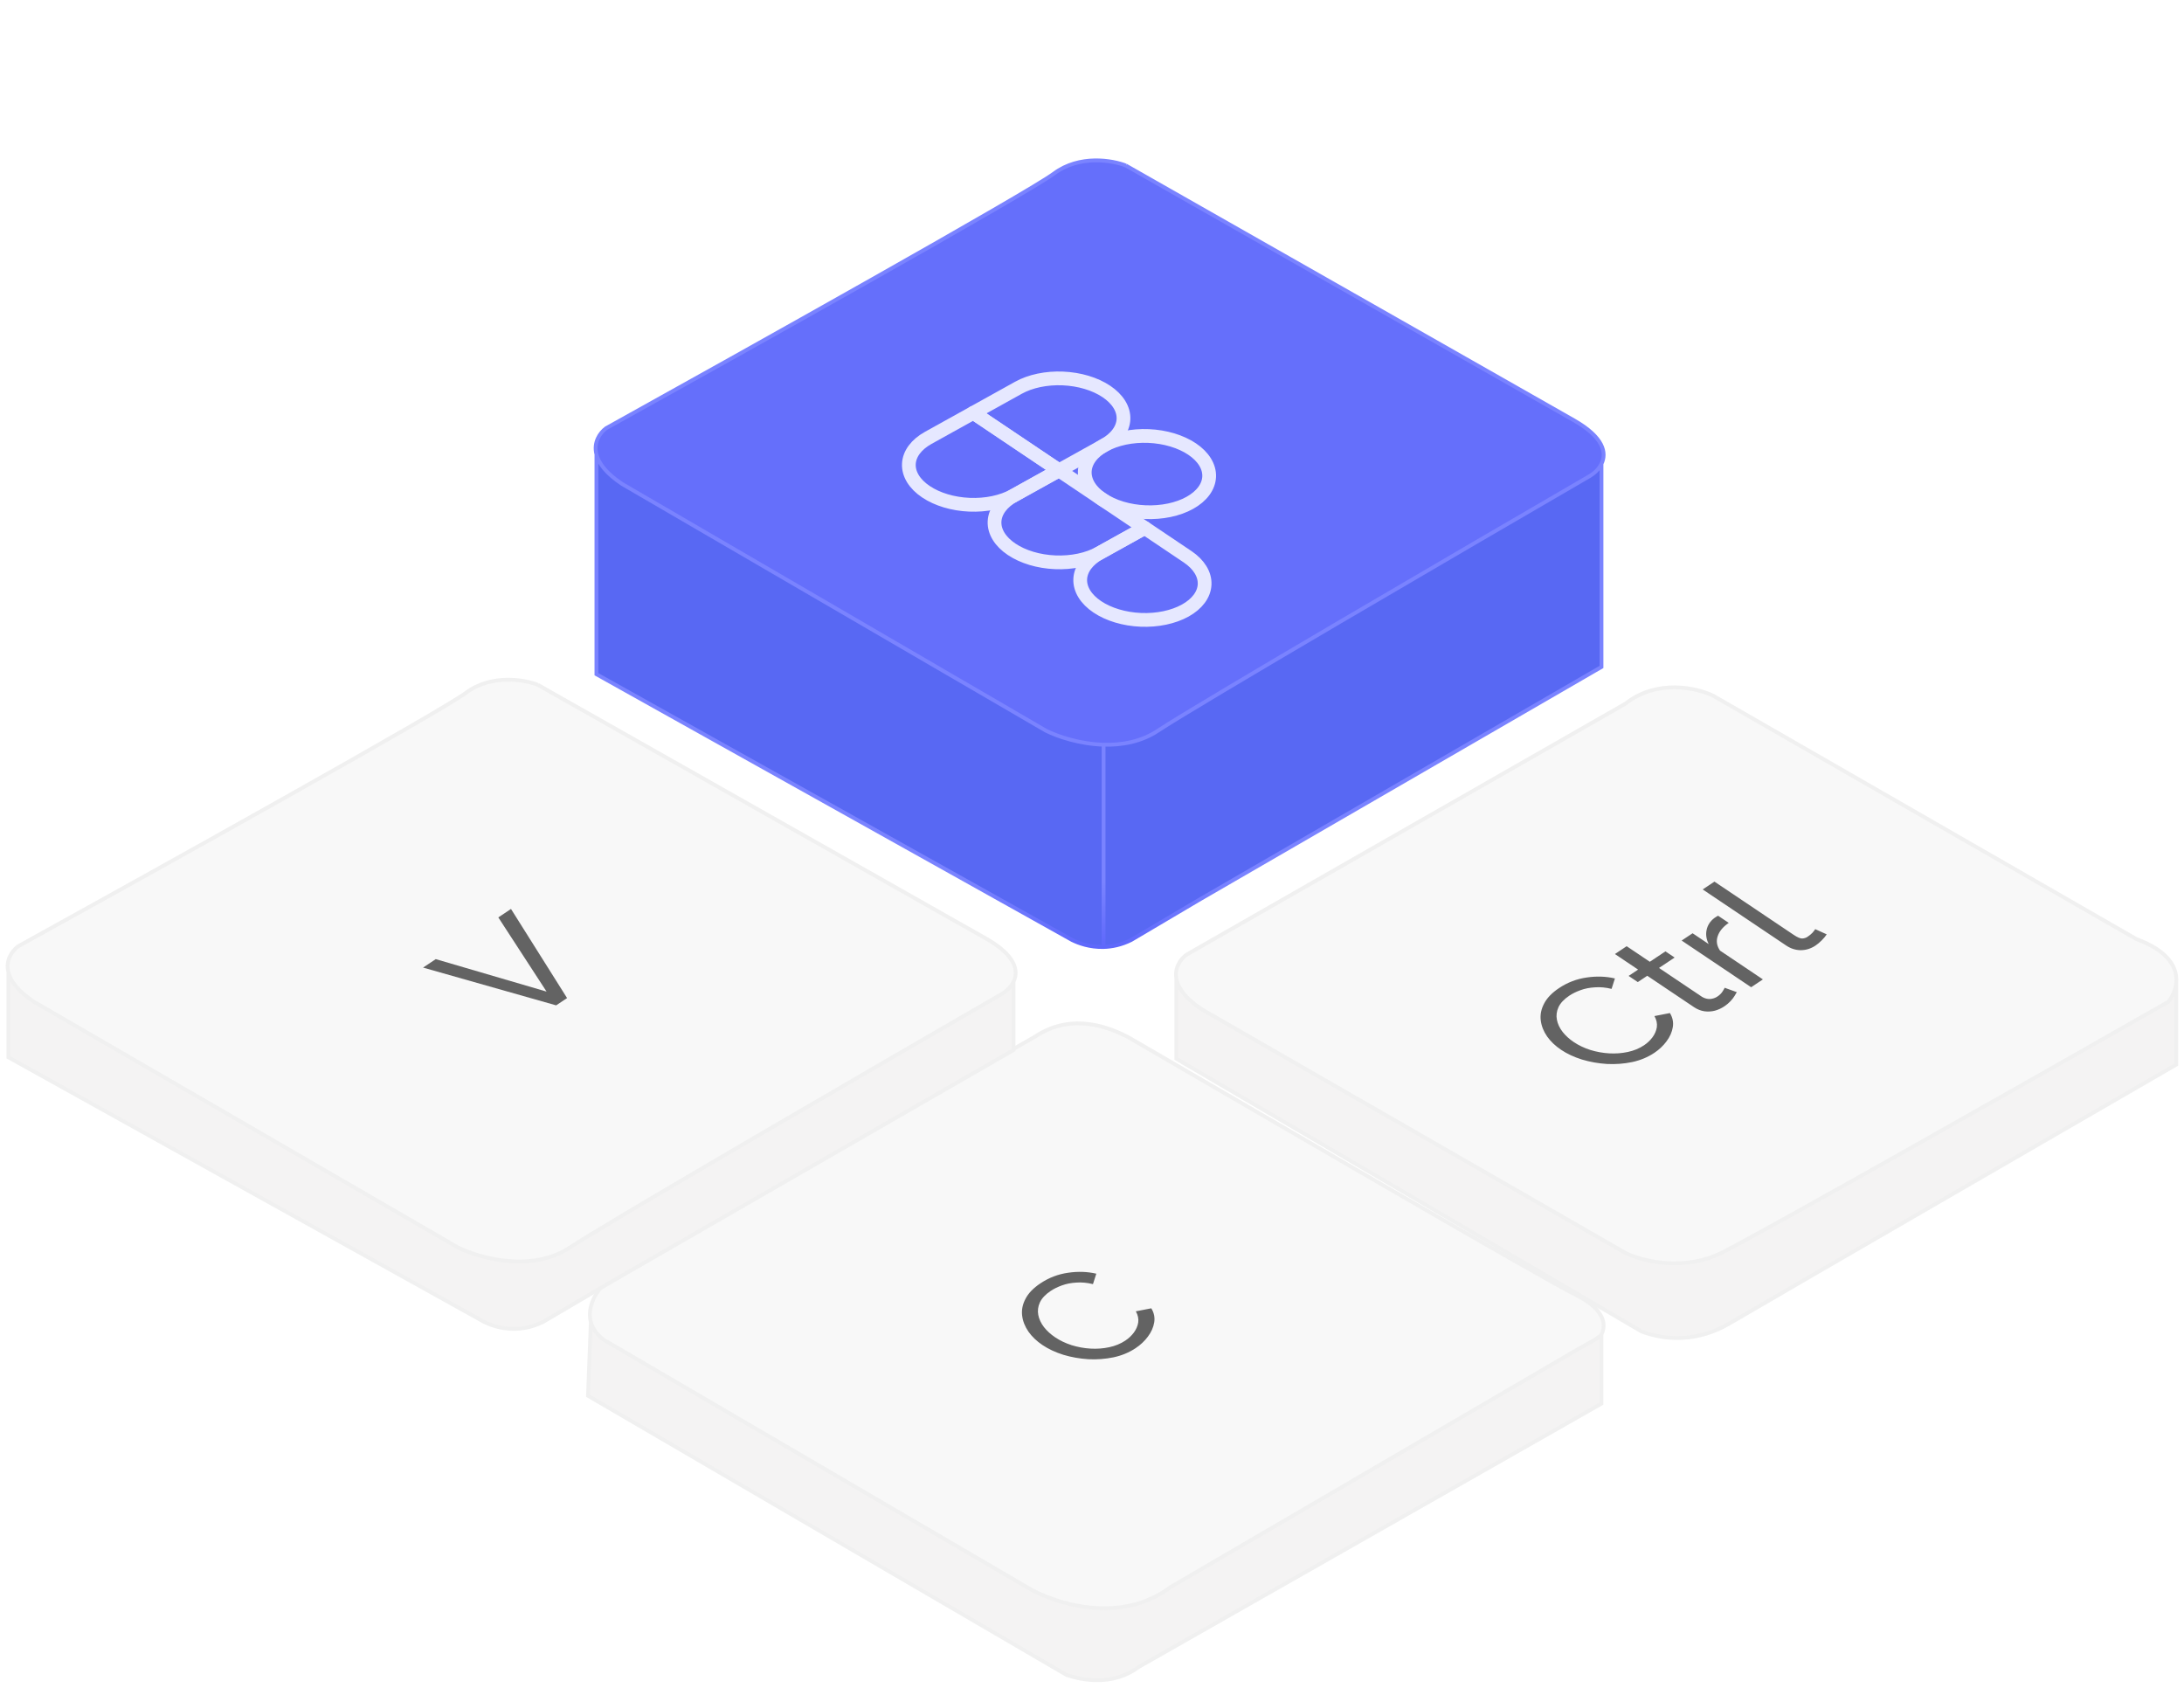 <svg width="286" height="221" viewBox="0 0 286 221" fill="none" xmlns="http://www.w3.org/2000/svg">
<g filter="url(#filter0_d_159_64)">
<path d="M81.461 69.366L136.972 101.674C138.548 102.458 141.414 103.419 144.516 103.508C146.91 103.577 149.445 103.127 151.635 101.674C156.662 98.339 191.435 78.051 208.193 68.324C208.769 67.981 209.375 67.433 209.718 66.734C210.416 65.312 210.03 63.264 206.098 61.029L147.446 27.68C145.7 26.985 141.371 26.221 138.019 28.722C134.668 31.223 97.521 51.997 79.366 62.071C78.555 62.676 77.698 63.913 78.104 65.497C78.398 66.642 79.352 67.968 81.461 69.366Z" fill="#656FFB"/>
<path d="M136.972 101.674L81.461 69.366C79.352 67.968 78.398 66.642 78.104 65.497V94.279L140.391 129.079C141.254 129.509 142.726 130.045 144.516 129.997C145.62 129.967 146.846 129.716 148.125 129.079L156.891 123.898L209.718 93.326V66.734C209.375 67.433 208.769 67.981 208.193 68.324C191.435 78.051 156.662 98.339 151.635 101.674C149.445 103.127 146.91 103.577 144.516 103.508C141.414 103.419 138.548 102.458 136.972 101.674Z" fill="#5868F3"/>
<path d="M206.098 61.029C200.233 57.694 164.553 37.407 147.446 27.68M206.098 61.029C210.03 63.264 210.416 65.312 209.718 66.734M206.098 61.029L147.446 27.68M147.446 27.68C145.7 26.985 141.371 26.221 138.019 28.722C134.668 31.223 97.521 51.997 79.366 62.071C78.555 62.676 77.698 63.913 78.104 65.497M78.104 65.497C78.398 66.642 79.352 67.968 81.461 69.366L136.972 101.674C138.548 102.458 141.414 103.419 144.516 103.508M78.104 65.497V94.279L140.391 129.079C141.254 129.509 142.726 130.045 144.516 129.997M209.718 66.734C209.375 67.433 208.769 67.981 208.193 68.324C191.435 78.051 156.662 98.339 151.635 101.674C149.445 103.127 146.91 103.577 144.516 103.508M209.718 66.734V93.326L156.891 123.898L148.125 129.079C146.846 129.716 145.62 129.967 144.516 129.997M144.516 129.997V103.508" stroke="url(#paint0_linear_159_64)" stroke-width="0.5"/>
</g>
<path d="M79.09 175.443L134.473 207.812C137.956 209.901 146.594 212.826 153.282 207.812L206.419 176.789C206.803 176.5 209.445 175.235 209.71 174.731C210.405 173.41 210.05 171.402 206.419 169.587C201.403 167.08 165.055 145.844 147.639 135.746C145.549 134.701 140.533 132.403 135.518 135.746L79.09 168.131C78.102 169.118 76.835 171.12 77.371 173.094C77.591 173.906 78.116 174.713 79.09 175.443Z" fill="#F8F8F8"/>
<path d="M134.473 207.812L79.09 175.443C78.116 174.713 77.591 173.906 77.371 173.094L77 182.756L139.684 219.319C141.774 220.015 145.758 220.781 149.102 218.274L209.71 183.785V174.731C209.445 175.235 206.803 176.5 206.419 176.789L153.282 207.812C146.594 212.826 137.956 209.901 134.473 207.812Z" fill="#F4F3F3"/>
<path d="M77.371 173.094C76.835 171.12 78.102 169.118 79.09 168.131L135.518 135.746C140.533 132.403 145.549 134.701 147.639 135.746C165.055 145.844 201.403 167.08 206.419 169.587C210.05 171.402 210.405 173.41 209.71 174.731M77.371 173.094C77.591 173.906 78.116 174.713 79.09 175.443L134.473 207.812C137.956 209.901 146.594 212.826 153.282 207.812L206.419 176.789C206.803 176.5 209.445 175.235 209.71 174.731M77.371 173.094L77 182.756L139.684 219.319C141.774 220.015 145.758 220.781 149.102 218.274L209.71 183.785V174.731" stroke="#F0F0F0" stroke-width="0.5"/>
<path d="M4.461 131.177L59.972 163.339C62.765 164.723 69.608 166.659 74.635 163.339C79.662 160.019 114.435 139.823 131.193 130.139C131.769 129.797 132.375 129.252 132.718 128.556C133.416 127.141 133.03 125.102 129.098 122.877L70.445 89.677C68.7 88.985 64.371 88.224 61.019 90.714C57.668 93.204 20.521 113.885 2.366 123.914C1.556 124.517 0.698 125.748 1.104 127.325C1.398 128.464 2.352 129.784 4.461 131.177Z" fill="#F8F8F8"/>
<path d="M59.972 163.339L4.461 131.177C2.352 129.784 1.398 128.464 1.104 127.325V138.439L63.391 173.083C64.787 173.775 67.773 174.743 71.125 173.083L79.891 167.925L132.718 137.49V128.556C132.375 129.252 131.769 129.797 131.193 130.139C114.435 139.823 79.662 160.019 74.635 163.339C69.608 166.659 62.765 164.723 59.972 163.339Z" fill="#F4F3F3"/>
<path d="M129.098 122.877C123.233 119.557 87.553 99.36 70.445 89.677M129.098 122.877C133.03 125.102 133.416 127.141 132.718 128.556M129.098 122.877L70.445 89.677M70.445 89.677C68.7 88.985 64.371 88.224 61.019 90.714C57.668 93.204 20.521 113.885 2.366 123.914C1.556 124.517 0.698 125.748 1.104 127.325M1.104 127.325C1.398 128.464 2.352 129.784 4.461 131.177L59.972 163.339C62.765 164.723 69.608 166.659 74.635 163.339C79.662 160.019 114.435 139.823 131.193 130.139C131.769 129.797 132.375 129.252 132.718 128.556M1.104 127.325V138.439L63.391 173.083C64.787 173.775 67.773 174.743 71.125 173.083L79.891 167.925L132.718 137.49V128.556" stroke="#F0F0F0" stroke-width="0.5"/>
<path fill-rule="evenodd" clip-rule="evenodd" d="M279.761 122.957L224.357 91.105C222.267 90.078 217.04 88.845 212.858 92.133L155.364 125.012C154.606 125.57 153.808 126.674 154.041 128.094C154.238 129.287 155.163 130.703 157.454 132.204L212.858 164.055C214.949 165.083 220.385 166.521 225.403 164.055C230.42 161.589 266.52 141.109 283.943 131.176C284.444 130.561 284.908 129.645 284.988 128.609C285.13 126.763 284.047 124.536 279.761 122.957Z" fill="#F8F8F8"/>
<path d="M212.858 164.055L157.454 132.204C155.163 130.703 154.238 129.287 154.041 128.094V138.625L214.949 174.33C218 175.5 222.267 175.768 226.448 173.302C230.629 170.837 284.988 139.396 284.988 139.396V128.609C284.908 129.645 284.444 130.561 283.943 131.176C266.52 141.109 230.42 161.589 225.403 164.055C220.385 166.521 214.949 165.083 212.858 164.055Z" fill="#F4F3F3"/>
<path d="M154.041 128.094C153.808 126.674 154.606 125.57 155.364 125.012L212.858 92.133C217.04 88.845 222.267 90.078 224.357 91.105L279.761 122.957C284.047 124.536 285.13 126.763 284.988 128.609M154.041 128.094C154.238 129.287 155.163 130.703 157.454 132.204L212.858 164.055C214.949 165.083 220.385 166.521 225.403 164.055C230.42 161.589 266.52 141.109 283.943 131.176C284.444 130.561 284.908 129.645 284.988 128.609M154.041 128.094V138.625L214.949 174.33C218 175.5 222.267 175.768 226.448 173.302C230.629 170.837 284.988 139.396 284.988 139.396V128.609" stroke="#F0F0F0" stroke-width="0.5"/>
<path d="M204.429 137.457C203.673 136.949 203.063 136.368 202.599 135.713C202.135 135.043 201.857 134.342 201.765 133.61C201.673 132.862 201.82 132.127 202.205 131.403C202.579 130.672 203.231 129.996 204.163 129.375C205.27 128.637 206.475 128.176 207.778 127.991C209.07 127.799 210.304 127.84 211.478 128.114L211.04 129.48C210.272 129.292 209.545 129.224 208.858 129.278C208.172 129.315 207.543 129.439 206.973 129.648C206.414 129.85 205.925 130.09 205.505 130.37C204.818 130.828 204.346 131.329 204.089 131.874C203.844 132.411 203.773 132.955 203.877 133.508C203.981 134.061 204.23 134.595 204.625 135.11C205.019 135.609 205.507 136.053 206.088 136.444C206.728 136.873 207.448 137.217 208.251 137.475C209.065 137.726 209.891 137.875 210.728 137.923C211.566 137.971 212.381 137.91 213.172 137.74C213.964 137.57 214.668 137.28 215.285 136.868C215.716 136.581 216.084 136.235 216.387 135.831C216.69 135.426 216.883 134.987 216.965 134.512C217.036 134.029 216.932 133.539 216.653 133.04L218.679 132.646C219.038 133.231 219.165 133.846 219.059 134.492C218.954 135.138 218.679 135.757 218.236 136.348C217.804 136.931 217.268 137.436 216.628 137.863C215.777 138.43 214.817 138.829 213.746 139.061C212.663 139.285 211.558 139.369 210.429 139.312C209.301 139.24 208.213 139.048 207.167 138.734C206.12 138.406 205.207 137.98 204.429 137.457ZM227.438 129.909C227.368 130.034 227.269 130.201 227.141 130.411C227.013 130.621 226.838 130.846 226.616 131.087C226.395 131.328 226.121 131.558 225.795 131.775C225.422 132.024 225.014 132.21 224.572 132.334C224.118 132.45 223.658 132.476 223.193 132.413C222.716 132.342 222.263 132.162 221.833 131.873L215.714 127.764L214.473 128.591L213.27 127.783L214.511 126.956L211.478 124.918L213.015 123.893L216.048 125.931L218.093 124.568L219.296 125.376L217.251 126.739L222.9 130.532C223.248 130.735 223.603 130.825 223.964 130.803C224.313 130.772 224.621 130.667 224.889 130.489C225.192 130.287 225.419 130.065 225.571 129.824C225.723 129.583 225.816 129.42 225.851 129.334L227.438 129.909ZM226.382 120.838C225.625 121.359 225.141 121.946 224.93 122.599C224.72 123.237 224.823 123.86 225.241 124.468L230.855 128.239L229.317 129.264L220.217 123.152L221.65 122.197L223.759 123.613C223.446 122.982 223.354 122.367 223.483 121.768C223.612 121.153 223.939 120.639 224.463 120.228C224.579 120.15 224.679 120.084 224.76 120.03C224.842 119.975 224.917 119.933 224.987 119.902L226.382 120.838ZM222.973 116.461L224.511 115.436L234.884 122.403C235.383 122.738 235.761 122.899 236.017 122.884C236.273 122.868 236.5 122.795 236.698 122.663C236.943 122.5 237.153 122.329 237.328 122.15C237.491 121.964 237.619 121.8 237.712 121.66L239.212 122.34C239.06 122.581 238.845 122.842 238.565 123.122C238.285 123.401 238.011 123.631 237.744 123.809C237.149 124.205 236.509 124.407 235.823 124.413C235.148 124.412 234.508 124.209 233.904 123.803L222.973 116.461Z" fill="black" fill-opacity="0.6"/>
<path d="M57.06 125.584L71.574 129.837L65.255 120.121L66.915 119.014L74.26 130.682L72.827 131.637L55.4 126.691L57.06 125.584Z" fill="black" fill-opacity="0.6"/>
<path d="M136.516 176.116C135.76 175.608 135.15 175.027 134.686 174.373C134.222 173.702 133.944 173.001 133.852 172.269C133.76 171.521 133.907 170.786 134.292 170.062C134.666 169.331 135.318 168.655 136.25 168.034C137.357 167.296 138.562 166.835 139.865 166.65C141.157 166.458 142.391 166.499 143.565 166.773L143.127 168.139C142.359 167.951 141.632 167.883 140.945 167.937C140.259 167.974 139.63 168.098 139.06 168.307C138.501 168.509 138.012 168.749 137.592 169.029C136.905 169.487 136.433 169.988 136.176 170.533C135.931 171.07 135.86 171.615 135.964 172.167C136.068 172.72 136.317 173.254 136.712 173.769C137.106 174.268 137.594 174.712 138.175 175.103C138.815 175.532 139.535 175.876 140.338 176.134C141.152 176.385 141.978 176.534 142.815 176.582C143.653 176.63 144.468 176.569 145.259 176.399C146.051 176.23 146.755 175.939 147.372 175.527C147.803 175.24 148.171 174.894 148.474 174.49C148.777 174.085 148.97 173.646 149.052 173.171C149.123 172.688 149.019 172.198 148.74 171.699L150.766 171.305C151.125 171.89 151.252 172.505 151.146 173.151C151.041 173.797 150.766 174.416 150.323 175.007C149.891 175.59 149.355 176.095 148.715 176.522C147.864 177.089 146.904 177.488 145.833 177.72C144.75 177.944 143.645 178.028 142.516 177.971C141.388 177.899 140.3 177.707 139.254 177.394C138.207 177.065 137.294 176.639 136.516 176.116Z" fill="black" fill-opacity="0.6"/>
<path d="M121.255 64.385C119.767 63.386 118.963 62.082 119.018 60.76C119.074 59.438 119.986 58.206 121.552 57.335L127.46 54.053L138.68 61.589L132.772 64.871C131.206 65.742 129.112 66.18 126.952 66.088C124.792 65.997 122.743 65.385 121.255 64.385Z" stroke="#E6E8FF" stroke-width="1.8" stroke-linecap="round" stroke-linejoin="round"/>
<path d="M127.46 54.053L133.367 50.772C134.143 50.341 135.057 50.011 136.055 49.802C137.054 49.594 138.118 49.509 139.188 49.554C140.257 49.6 141.311 49.773 142.288 50.065C143.266 50.358 144.148 50.763 144.885 51.258C145.622 51.752 146.198 52.327 146.582 52.949C146.966 53.571 147.149 54.228 147.122 54.883C147.094 55.538 146.856 56.177 146.421 56.765C145.986 57.352 145.363 57.876 144.587 58.307L138.68 61.589L127.46 54.053Z" stroke="#E6E8FF" stroke-width="1.8" stroke-linecap="round" stroke-linejoin="round"/>
<path d="M144.29 65.357C143.553 64.862 142.977 64.288 142.593 63.666C142.209 63.043 142.026 62.386 142.053 61.732C142.081 61.077 142.319 60.438 142.754 59.85C143.189 59.263 143.812 58.738 144.587 58.307C145.363 57.876 146.277 57.547 147.275 57.338C148.274 57.129 149.338 57.045 150.408 57.09C151.477 57.135 152.531 57.309 153.508 57.601C154.486 57.894 155.368 58.299 156.105 58.793C156.842 59.288 157.418 59.863 157.802 60.485C158.186 61.107 158.369 61.764 158.342 62.419C158.314 63.074 158.076 63.713 157.641 64.3C157.206 64.888 156.583 65.412 155.807 65.843C155.032 66.274 154.118 66.603 153.12 66.812C152.121 67.021 151.057 67.105 149.987 67.06C148.918 67.015 147.864 66.842 146.887 66.549C145.909 66.257 145.027 65.852 144.29 65.357Z" stroke="#E6E8FF" stroke-width="1.8" stroke-linecap="round" stroke-linejoin="round"/>
<path d="M143.695 79.457C142.207 78.458 141.403 77.153 141.458 75.831C141.514 74.509 142.426 73.278 143.993 72.407L149.9 69.125L155.51 72.893C156.998 73.892 157.802 75.197 157.747 76.519C157.691 77.841 156.779 79.073 155.213 79.943C153.646 80.813 151.552 81.251 149.392 81.16C147.232 81.069 145.183 80.456 143.695 79.457Z" stroke="#E6E8FF" stroke-width="1.8" stroke-linecap="round" stroke-linejoin="round"/>
<path d="M132.475 71.921C130.987 70.922 130.183 69.618 130.238 68.296C130.294 66.973 131.206 65.742 132.772 64.871L138.68 61.589L149.9 69.125L143.993 72.407C142.426 73.278 140.332 73.715 138.172 73.624C136.012 73.533 133.963 72.92 132.475 71.921Z" stroke="#E6E8FF" stroke-width="1.8" stroke-linecap="round" stroke-linejoin="round"/>
<defs>
<filter id="filter0_d_159_64" x="57.75" y="0.75" width="172.5" height="143.5" filterUnits="userSpaceOnUse" color-interpolation-filters="sRGB">
<feFlood flood-opacity="0" result="BackgroundImageFix"/>
<feColorMatrix in="SourceAlpha" type="matrix" values="0 0 0 0 0 0 0 0 0 0 0 0 0 0 0 0 0 0 127 0" result="hardAlpha"/>
<feOffset dy="-6"/>
<feGaussianBlur stdDeviation="10"/>
<feComposite in2="hardAlpha" operator="out"/>
<feColorMatrix type="matrix" values="0 0 0 0 0.396 0 0 0 0 0.435 0 0 0 0 0.984 0 0 0 0.26 0"/>
<feBlend mode="normal" in2="BackgroundImageFix" result="effect1_dropShadow_159_64"/>
<feBlend mode="normal" in="SourceGraphic" in2="effect1_dropShadow_159_64" result="shape"/>
</filter>
<linearGradient id="paint0_linear_159_64" x1="144" y1="27" x2="144" y2="130" gradientUnits="userSpaceOnUse">
<stop offset="0.917" stop-color="#7A83FF"/>
<stop offset="1" stop-color="#5E68FB"/>
</linearGradient>
</defs>
</svg>
